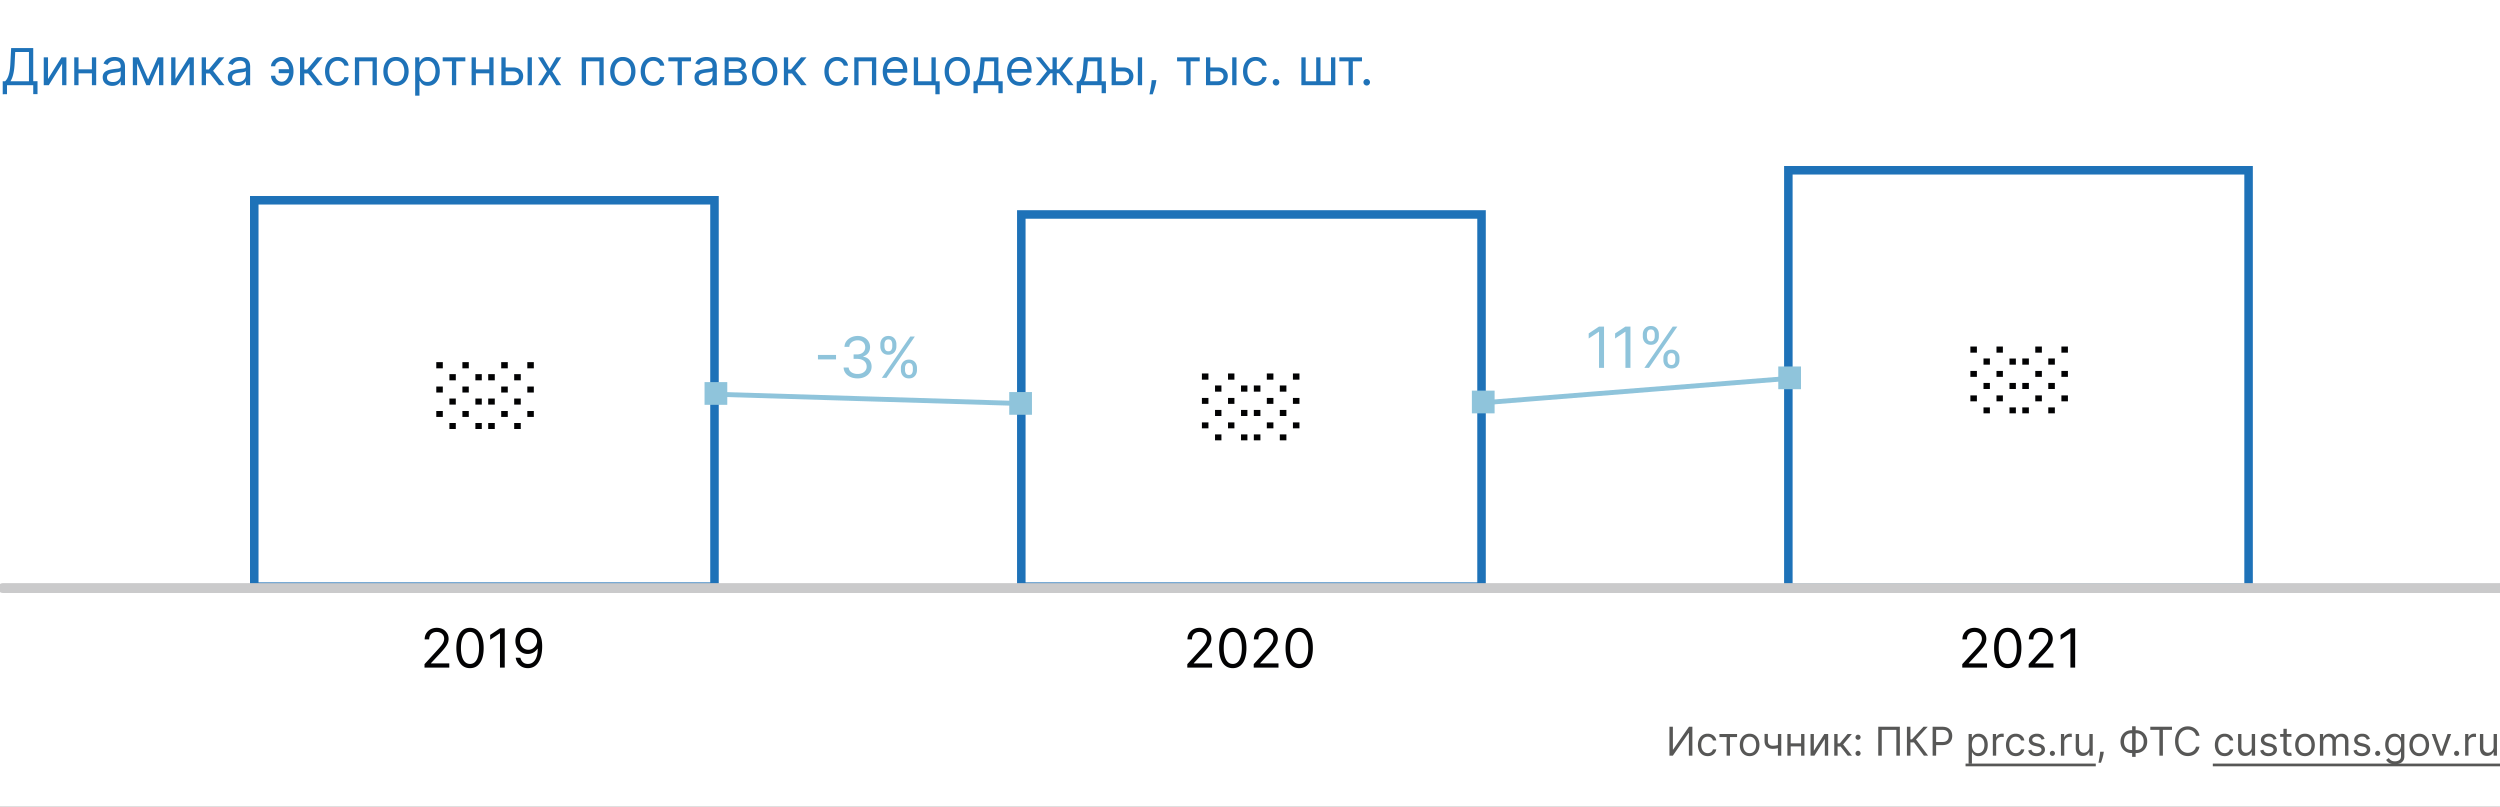 <svg xmlns="http://www.w3.org/2000/svg" fill="none" viewBox="0 0 880 284"><rect x="0" y="0" width="880" height="284" fill="#333333" stroke="none"/><g clip-path="url(#clip0_1381_10435)"><path fill="#fff" d="M0 0h880v284H0z"/><path fill="#1E72B8" d="M.958 33.17v-4.576h.844c.29-.265.563-.637.818-1.119.26-.486.48-1.133.659-1.943.183-.814.304-1.847.364-3.1l.281-5.523h7.773v11.685h1.508v4.55h-1.508V30h-9.23v3.17H.958zm2.736-4.576h6.494V18.315H5.356l-.205 4.117c-.05.954-.14 1.82-.268 2.595a13.328 13.328 0 0 1-.492 2.052 7.07 7.07 0 0 1-.697 1.515zM16.905 27.776l4.73-7.594h1.739V30h-1.509v-7.594L17.161 30h-1.765v-9.818h1.509v7.594zM32.708 24.4v1.407h-5.42V24.4h5.42zm-5.063-4.218V30h-1.508v-9.818h1.508zm6.213 0V30H32.35v-9.818h1.508zM39.502 30.23a3.99 3.99 0 0 1-1.694-.352A2.907 2.907 0 0 1 36.6 28.85c-.298-.451-.447-.997-.447-1.636 0-.563.11-1.018.332-1.368.222-.354.518-.63.889-.83.37-.201.78-.35 1.227-.448.452-.102.906-.183 1.361-.243.597-.077 1.08-.134 1.451-.173.376-.042.648-.113.819-.21.174-.099.262-.27.262-.512v-.051c0-.63-.173-1.12-.518-1.47-.34-.35-.859-.524-1.553-.524-.72 0-1.285.157-1.694.473-.41.315-.697.652-.863 1.01l-1.432-.512c.256-.596.597-1.061 1.023-1.393.43-.337.899-.571 1.406-.703a5.837 5.837 0 0 1 1.509-.205c.315 0 .677.038 1.086.115.414.072.812.224 1.196.454.387.23.71.577.965 1.042.255.464.383 1.086.383 1.866V30h-1.508v-1.33h-.077a2.657 2.657 0 0 1-.511.684c-.239.243-.556.45-.953.62-.396.17-.88.256-1.45.256zm.23-1.355c.597 0 1.1-.117 1.509-.352a2.393 2.393 0 0 0 1.253-2.077v-1.38c-.064.076-.205.146-.422.21-.213.06-.46.113-.742.16a33.352 33.352 0 0 1-1.444.192 5.757 5.757 0 0 0-1.1.25c-.336.11-.609.278-.818.504-.204.222-.307.524-.307.908 0 .524.194.92.582 1.189.392.264.889.396 1.49.396zM52.125 27.954l3.426-7.772h1.432L52.739 30H51.51l-4.167-9.818h1.406l3.375 7.773zm-3.86-7.772V30h-1.51v-9.818h1.51zM55.984 30v-9.818h1.51V30h-1.51zM61.764 27.776l4.73-7.594h1.739V30h-1.509v-7.594L62.02 30h-1.764v-9.818h1.508v7.594zM70.996 30v-9.818h1.508v4.27h.998l3.528-4.27h1.943l-3.963 4.73L79.024 30h-1.943l-3.222-4.142h-1.355V30h-1.508zM83.553 30.23a3.99 3.99 0 0 1-1.694-.352 2.907 2.907 0 0 1-1.208-1.029c-.298-.451-.447-.997-.447-1.636 0-.563.11-1.018.332-1.368.222-.354.518-.63.888-.83.371-.201.78-.35 1.228-.448.451-.102.905-.183 1.361-.243.597-.077 1.08-.134 1.451-.173.375-.042.648-.113.819-.21.174-.099.261-.27.261-.512v-.051c0-.63-.172-1.12-.517-1.47-.341-.35-.859-.524-1.553-.524-.72 0-1.285.157-1.694.473-.41.315-.697.652-.863 1.01l-1.432-.512c.256-.596.597-1.061 1.023-1.393.43-.337.899-.571 1.406-.703a5.837 5.837 0 0 1 1.508-.205c.316 0 .678.038 1.087.115.413.072.812.224 1.195.454.388.23.71.577.966 1.042.255.464.383 1.086.383 1.866V30h-1.508v-1.33h-.077a2.654 2.654 0 0 1-.511.684c-.24.243-.557.45-.953.62-.396.17-.88.256-1.45.256zm.23-1.355c.597 0 1.1-.117 1.509-.352a2.393 2.393 0 0 0 1.252-2.077v-1.38c-.063.076-.204.146-.421.21-.213.06-.46.113-.742.16a33.352 33.352 0 0 1-1.444.192 5.755 5.755 0 0 0-1.1.25c-.337.11-.61.278-.818.504-.205.222-.307.524-.307.908 0 .524.194.92.582 1.189.392.264.888.396 1.49.396zM99.116 21.46c-.34.005-.684.092-1.029.262-.34.17-.626.397-.857.678a1.43 1.43 0 0 0-.338.927h-1.483c0-.427.102-.836.306-1.228.205-.392.48-.741.825-1.048.35-.307.746-.55 1.189-.729.448-.179.91-.268 1.387-.268.895 0 1.654.226 2.276.678a4.264 4.264 0 0 1 1.425 1.79c.328.74.492 1.546.492 2.416v.357c0 .865-.164 1.67-.492 2.417a4.264 4.264 0 0 1-1.425 1.79c-.622.451-1.381.677-2.276.677-.716 0-1.353-.158-1.911-.473a3.577 3.577 0 0 1-1.317-1.279 3.388 3.388 0 0 1-.48-1.776h1.484c0 .37.104.718.313 1.041.213.32.488.58.824.78.341.196.704.296 1.087.3.571-.004 1.057-.182 1.457-.536.401-.354.706-.797.915-1.33.208-.532.313-1.07.313-1.61v-.358c0-.554-.105-1.096-.313-1.624a3.295 3.295 0 0 0-.908-1.323c-.396-.35-.884-.526-1.464-.53zm3.298 2.89v1.406h-4.295v-1.407h4.295zM105.607 30v-9.818h1.509v4.27h.997l3.528-4.27h1.943l-3.963 4.73L113.636 30h-1.944l-3.221-4.142h-1.355V30h-1.509zM118.86 30.204c-.921 0-1.714-.217-2.378-.652-.665-.434-1.176-1.033-1.534-1.796-.358-.762-.537-1.634-.537-2.614 0-.997.183-1.877.549-2.64.371-.767.887-1.366 1.547-1.796.665-.435 1.441-.652 2.327-.652.69 0 1.312.128 1.866.384a3.577 3.577 0 0 1 1.362 1.073c.354.46.573.998.658 1.611h-1.508c-.115-.447-.371-.844-.767-1.189-.392-.35-.921-.524-1.585-.524-.589 0-1.104.154-1.547.46-.439.303-.782.731-1.029 1.285-.243.55-.365 1.195-.365 1.937 0 .758.12 1.419.358 1.981.243.563.584 1 1.023 1.31.443.312.963.467 1.56.467.392 0 .747-.068 1.067-.204.32-.136.59-.332.812-.588.221-.256.379-.563.473-.92h1.508a3.498 3.498 0 0 1-.632 1.565c-.333.46-.774.827-1.324 1.1-.545.268-1.18.402-1.904.402zM124.926 30v-9.818h7.721V30h-1.508v-8.412h-4.705V30h-1.508zM139.391 30.204c-.887 0-1.664-.21-2.333-.632-.665-.422-1.185-1.012-1.56-1.77-.371-.76-.556-1.646-.556-2.66 0-1.023.185-1.915.556-2.678.375-.763.895-1.355 1.56-1.777.669-.422 1.446-.633 2.333-.633.886 0 1.662.21 2.326.633.67.422 1.189 1.014 1.56 1.777.375.763.563 1.655.563 2.678 0 1.014-.188 1.9-.563 2.66-.371.758-.89 1.348-1.56 1.77-.664.422-1.44.633-2.326.633zm0-1.355c.673 0 1.227-.172 1.662-.517.434-.346.756-.8.965-1.362a5.208 5.208 0 0 0 .313-1.828c0-.656-.104-1.268-.313-1.834a3.098 3.098 0 0 0-.965-1.375c-.435-.35-.989-.524-1.662-.524-.674 0-1.227.175-1.662.524-.435.35-.757.808-.965 1.375a5.262 5.262 0 0 0-.314 1.834c0 .656.105 1.266.314 1.828.208.563.53 1.017.965 1.362.435.345.988.517 1.662.517zM146.142 33.682v-13.5h1.458v1.56h.179c.111-.171.264-.388.46-.652.2-.269.486-.508.857-.716.375-.213.882-.32 1.521-.32.827 0 1.555.207 2.186.62.631.413 1.123 1 1.476 1.758.354.758.531 1.653.531 2.684 0 1.04-.177 1.942-.531 2.704-.353.759-.843 1.347-1.47 1.764-.626.414-1.348.62-2.167.62-.63 0-1.135-.104-1.515-.313-.379-.213-.671-.453-.875-.722a9.577 9.577 0 0 1-.473-.678h-.128v5.19h-1.509zm1.483-8.591c0 .741.109 1.395.326 1.962.218.563.535 1.004.953 1.323.417.316.929.473 1.534.473.631 0 1.157-.166 1.579-.498.426-.337.745-.788.958-1.355.218-.571.326-1.206.326-1.905 0-.69-.106-1.313-.319-1.867-.209-.558-.526-.999-.953-1.323-.421-.328-.952-.492-1.591-.492-.614 0-1.129.156-1.547.467-.418.306-.733.737-.946 1.29-.213.55-.32 1.192-.32 1.925zM155.828 21.588v-1.406h7.977v1.406h-3.221V30h-1.509v-8.412h-3.247zM172.577 24.4v1.407h-5.421V24.4h5.421zm-5.063-4.218V30h-1.508v-9.818h1.508zm6.213 0V30h-1.508v-9.818h1.508zM177.786 23.736h2.813c1.15 0 2.03.292 2.64.875.609.584.914 1.324.914 2.218 0 .589-.137 1.123-.409 1.605-.273.477-.674.859-1.202 1.144-.529.281-1.176.422-1.943.422h-4.117v-9.818h1.509v8.412h2.608c.596 0 1.086-.158 1.47-.473.383-.316.575-.72.575-1.215 0-.52-.192-.944-.575-1.272-.384-.328-.874-.492-1.47-.492h-2.813v-1.406zM185.712 30v-9.818h1.509V30h-1.509zM191.107 20.182l2.353 4.014 2.352-4.014h1.738l-3.17 4.909L197.55 30h-1.738l-2.352-3.81-2.353 3.81h-1.738l3.119-4.91-3.119-4.908h1.738zM204.765 30v-9.818h7.722V30h-1.508v-8.412h-4.705V30h-1.509zM219.231 30.204c-.887 0-1.664-.21-2.333-.632-.665-.422-1.185-1.012-1.56-1.77-.371-.76-.556-1.646-.556-2.66 0-1.023.185-1.915.556-2.678.375-.763.895-1.355 1.56-1.777.669-.422 1.446-.633 2.333-.633.886 0 1.662.21 2.326.633.669.422 1.189 1.014 1.56 1.777.375.763.562 1.655.562 2.678 0 1.014-.187 1.9-.562 2.66-.371.758-.891 1.348-1.56 1.77-.664.422-1.44.633-2.326.633zm0-1.355c.673 0 1.227-.172 1.662-.517.434-.346.756-.8.965-1.362a5.208 5.208 0 0 0 .313-1.828c0-.656-.104-1.268-.313-1.834a3.098 3.098 0 0 0-.965-1.375c-.435-.35-.989-.524-1.662-.524-.674 0-1.228.175-1.662.524-.435.35-.757.808-.965 1.375a5.262 5.262 0 0 0-.314 1.834c0 .656.105 1.266.314 1.828.208.563.53 1.017.965 1.362.434.345.988.517 1.662.517zM229.971 30.204c-.921 0-1.713-.217-2.378-.652-.665-.434-1.176-1.033-1.534-1.796-.358-.762-.537-1.634-.537-2.614 0-.997.183-1.877.55-2.64.37-.767.886-1.366 1.547-1.796.664-.435 1.44-.652 2.326-.652.691 0 1.313.128 1.867.384a3.566 3.566 0 0 1 1.361 1.073c.354.46.573.998.659 1.611h-1.509c-.115-.447-.371-.844-.767-1.189-.392-.35-.92-.524-1.585-.524-.588 0-1.104.154-1.547.46-.439.303-.782.731-1.029 1.285-.243.55-.364 1.195-.364 1.937 0 .758.119 1.419.357 1.981.243.563.584 1 1.023 1.31.443.312.963.467 1.56.467a2.69 2.69 0 0 0 1.067-.204c.32-.136.591-.332.812-.588.222-.256.379-.563.473-.92h1.509a3.5 3.5 0 0 1-.633 1.565c-.333.46-.774.827-1.323 1.1-.546.268-1.181.402-1.905.402zM235.263 21.588v-1.406h7.978v1.406h-3.222V30h-1.508v-8.412h-3.248zM247.821 30.23a3.987 3.987 0 0 1-1.694-.352 2.905 2.905 0 0 1-1.208-1.029c-.299-.451-.448-.997-.448-1.636 0-.563.111-1.018.333-1.368.221-.354.517-.63.888-.83.371-.201.78-.35 1.227-.448.452-.102.906-.183 1.362-.243.596-.077 1.08-.134 1.451-.173.375-.042.648-.113.818-.21.175-.099.262-.27.262-.512v-.051c0-.63-.172-1.12-.518-1.47-.341-.35-.858-.524-1.553-.524-.72 0-1.285.157-1.694.473-.409.315-.697.652-.863 1.01l-1.432-.512c.256-.596.597-1.061 1.023-1.393a3.838 3.838 0 0 1 1.406-.703 5.846 5.846 0 0 1 1.509-.205c.315 0 .678.038 1.087.115.413.072.811.224 1.195.454.388.23.709.577.965 1.042.256.464.384 1.086.384 1.866V30h-1.509v-1.33h-.077a2.638 2.638 0 0 1-.511.684c-.239.243-.556.45-.952.62-.397.17-.88.256-1.451.256zm.23-1.355c.596 0 1.099-.117 1.508-.352a2.392 2.392 0 0 0 1.253-2.077v-1.38c-.064.076-.204.146-.422.21-.213.06-.46.113-.741.16a33.506 33.506 0 0 1-1.445.192 5.755 5.755 0 0 0-1.099.25c-.337.11-.61.278-.818.504-.205.222-.307.524-.307.908 0 .524.194.92.581 1.189.392.264.889.396 1.49.396zM255.074 30v-9.818h4.014c1.057 0 1.897.238 2.519.716.622.477.933 1.108.933 1.892 0 .596-.177 1.059-.531 1.387-.353.324-.807.543-1.361.658.362.051.714.18 1.055.384.345.204.63.485.856.843.226.354.339.789.339 1.304 0 .503-.128.953-.384 1.35-.255.395-.622.709-1.099.939-.477.23-1.048.345-1.713.345h-4.628zm1.432-1.38h3.196c.52 0 .927-.124 1.221-.372.294-.247.441-.583.441-1.01 0-.506-.147-.905-.441-1.195-.294-.294-.701-.44-1.221-.44h-3.196v3.016zm0-4.322h2.582c.405 0 .752-.055 1.042-.166.29-.115.511-.277.665-.486a1.23 1.23 0 0 0 .236-.754c0-.413-.172-.737-.517-.972-.346-.238-.821-.358-1.426-.358h-2.582v2.736zM269.17 30.204c-.886 0-1.664-.21-2.333-.632-.665-.422-1.185-1.012-1.56-1.77-.37-.76-.556-1.646-.556-2.66 0-1.023.186-1.915.556-2.678.375-.763.895-1.355 1.56-1.777.669-.422 1.447-.633 2.333-.633.886 0 1.662.21 2.327.633.669.422 1.189 1.014 1.559 1.777.375.763.563 1.655.563 2.678 0 1.014-.188 1.9-.563 2.66-.37.758-.89 1.348-1.559 1.77-.665.422-1.441.633-2.327.633zm0-1.355c.673 0 1.227-.172 1.662-.517a3.05 3.05 0 0 0 .965-1.362 5.208 5.208 0 0 0 .313-1.828c0-.656-.104-1.268-.313-1.834a3.09 3.09 0 0 0-.965-1.375c-.435-.35-.989-.524-1.662-.524-.673 0-1.227.175-1.662.524a3.09 3.09 0 0 0-.965 1.375 5.261 5.261 0 0 0-.313 1.834c0 .656.104 1.266.313 1.828a3.05 3.05 0 0 0 .965 1.362c.435.345.989.517 1.662.517zM275.922 30v-9.818h1.508v4.27h.997l3.529-4.27h1.943l-3.963 4.73L283.95 30h-1.943l-3.222-4.142h-1.355V30h-1.508zM294.641 30.204c-.921 0-1.713-.217-2.378-.652-.665-.434-1.176-1.033-1.534-1.796-.358-.762-.537-1.634-.537-2.614 0-.997.183-1.877.55-2.64.37-.767.886-1.366 1.547-1.796.664-.435 1.44-.652 2.326-.652.691 0 1.313.128 1.867.384a3.566 3.566 0 0 1 1.361 1.073c.354.46.573.998.659 1.611h-1.509c-.115-.447-.371-.844-.767-1.189-.392-.35-.92-.524-1.585-.524-.588 0-1.104.154-1.547.46-.439.303-.782.731-1.029 1.285-.243.55-.365 1.195-.365 1.937 0 .758.12 1.419.358 1.981.243.563.584 1 1.023 1.31.443.312.963.467 1.56.467a2.69 2.69 0 0 0 1.067-.204c.32-.136.59-.332.812-.588.222-.256.379-.563.473-.92h1.509a3.511 3.511 0 0 1-.633 1.565c-.333.46-.774.827-1.323 1.1-.546.268-1.181.402-1.905.402zM300.707 30v-9.818h7.721V30h-1.508v-8.412h-4.705V30h-1.508zM315.3 30.204c-.946 0-1.762-.208-2.448-.626a4.206 4.206 0 0 1-1.579-1.764c-.367-.759-.55-1.64-.55-2.646s.183-1.892.55-2.66c.371-.77.886-1.372 1.547-1.802.665-.435 1.44-.652 2.326-.652a4.65 4.65 0 0 1 1.515.256c.499.17.953.447 1.362.83.409.38.735.883.978 1.51.243.626.364 1.397.364 2.313v.64h-7.568v-1.305h6.034c0-.554-.111-1.048-.332-1.483a2.51 2.51 0 0 0-.934-1.029c-.4-.251-.873-.377-1.419-.377-.6 0-1.12.15-1.559.448a2.947 2.947 0 0 0-1.004 1.15c-.234.473-.351.98-.351 1.521v.87c0 .741.128 1.37.383 1.885.26.512.62.902 1.08 1.17.461.264.995.396 1.605.396.396 0 .754-.055 1.074-.166.324-.115.603-.285.837-.511.234-.23.416-.516.543-.857l1.458.41a3.23 3.23 0 0 1-.774 1.303c-.362.371-.809.66-1.342.87-.533.204-1.131.306-1.796.306zM329.382 20.182v8.412h1.38v4.576h-1.508V30h-7.594v-9.818h1.508v8.412h4.705v-8.412h1.509zM336.969 30.204c-.886 0-1.664-.21-2.333-.632-.665-.422-1.185-1.012-1.56-1.77-.371-.76-.556-1.646-.556-2.66 0-1.023.185-1.915.556-2.678.375-.763.895-1.355 1.56-1.777.669-.422 1.447-.633 2.333-.633.886 0 1.662.21 2.327.633.669.422 1.189 1.014 1.559 1.777.375.763.563 1.655.563 2.678 0 1.014-.188 1.9-.563 2.66-.37.758-.89 1.348-1.559 1.77-.665.422-1.441.633-2.327.633zm0-1.355c.673 0 1.227-.172 1.662-.517.434-.346.756-.8.965-1.362a5.208 5.208 0 0 0 .313-1.828c0-.656-.104-1.268-.313-1.834a3.098 3.098 0 0 0-.965-1.375c-.435-.35-.989-.524-1.662-.524-.673 0-1.227.175-1.662.524a3.09 3.09 0 0 0-.965 1.375 5.261 5.261 0 0 0-.313 1.834c0 .656.104 1.266.313 1.828a3.05 3.05 0 0 0 .965 1.362c.435.345.989.517 1.662.517zM342.672 32.813v-4.22h.818a3.73 3.73 0 0 0 .518-.677c.145-.243.271-.53.377-.863a8.02 8.02 0 0 0 .282-1.227 26.6 26.6 0 0 0 .204-1.758l.332-3.886h6.239v8.412h1.509v4.218h-1.509V30h-7.261v2.813h-1.509zm2.531-4.22h4.731v-7.005h-3.324l-.256 2.48a28.127 28.127 0 0 1-.396 2.691c-.158.767-.409 1.379-.755 1.835zM359.069 30.204c-.946 0-1.762-.208-2.448-.626a4.206 4.206 0 0 1-1.579-1.764c-.366-.759-.549-1.64-.549-2.646s.183-1.892.549-2.66c.371-.77.887-1.372 1.547-1.802.665-.435 1.441-.652 2.327-.652a4.66 4.66 0 0 1 1.515.256c.498.17.952.447 1.361.83.41.38.735.883.978 1.51.243.626.365 1.397.365 2.313v.64h-7.568v-1.305h6.034c0-.554-.111-1.048-.333-1.483a2.5 2.5 0 0 0-.933-1.029c-.401-.251-.874-.377-1.419-.377-.601 0-1.121.15-1.56.448a2.944 2.944 0 0 0-1.003 1.15c-.235.473-.352.98-.352 1.521v.87c0 .741.128 1.37.384 1.885.26.512.62.902 1.08 1.17.46.264.995.396 1.604.396a3.26 3.26 0 0 0 1.074-.166c.324-.115.603-.285.838-.511a2.33 2.33 0 0 0 .543-.857l1.457.41a3.228 3.228 0 0 1-.773 1.303c-.362.371-.81.66-1.342.87-.533.204-1.132.306-1.797.306zM364.552 30l3.989-4.986-3.938-4.832h1.79l3.273 4.193h.818v-4.193h1.509v4.193h.792l3.273-4.193h1.79l-3.912 4.832L377.899 30h-1.816l-3.323-4.219h-.767V30h-1.509v-4.219h-.767L366.368 30h-1.816zM379.006 32.813v-4.22h.818a3.73 3.73 0 0 0 .518-.677c.145-.243.271-.53.377-.863.111-.336.205-.745.281-1.227.077-.486.145-1.072.205-1.758l.332-3.886h6.239v8.412h1.509v4.218h-1.509V30h-7.261v2.813h-1.509zm2.531-4.22h4.731v-7.005h-3.324l-.256 2.48a28.127 28.127 0 0 1-.396 2.691c-.158.767-.409 1.379-.755 1.835zM392.591 23.736h2.812c1.151 0 2.031.292 2.64.875.61.584.914 1.324.914 2.218 0 .589-.136 1.123-.409 1.605-.272.477-.673.859-1.201 1.144-.529.281-1.177.422-1.944.422h-4.116v-9.818h1.508v8.412h2.608c.597 0 1.087-.158 1.471-.473.383-.316.575-.72.575-1.215 0-.52-.192-.944-.575-1.272-.384-.328-.874-.492-1.471-.492h-2.812v-1.406zM400.517 30v-9.818h1.509V30h-1.509zM407.037 28.21l-.102.69a14.1 14.1 0 0 1-.333 1.56 29.225 29.225 0 0 1-.454 1.566c-.157.49-.287.88-.39 1.17h-1.15l.217-1.08c.09-.448.179-.948.269-1.502.093-.55.17-1.113.23-1.688l.077-.716h1.636zM414.332 21.588v-1.406h7.977v1.406h-3.222V30h-1.508v-8.412h-3.247zM425.814 23.736h2.812c1.151 0 2.031.292 2.64.875.609.584.914 1.324.914 2.218 0 .589-.136 1.123-.409 1.605a2.968 2.968 0 0 1-1.202 1.144c-.528.281-1.176.422-1.943.422h-4.116v-9.818h1.508v8.412h2.608c.597 0 1.087-.158 1.47-.473a1.5 1.5 0 0 0 .575-1.215c0-.52-.191-.944-.575-1.272-.383-.328-.873-.492-1.47-.492h-2.812v-1.406zM433.74 30v-9.818h1.508V30h-1.508zM441.998 30.204c-.92 0-1.713-.217-2.378-.652-.664-.434-1.176-1.033-1.534-1.796-.358-.762-.537-1.634-.537-2.614 0-.997.184-1.877.55-2.64.371-.767.886-1.366 1.547-1.796.665-.435 1.44-.652 2.327-.652.69 0 1.312.128 1.866.384a3.577 3.577 0 0 1 1.362 1.073c.353.46.573.998.658 1.611h-1.509c-.115-.447-.37-.844-.767-1.189-.392-.35-.92-.524-1.585-.524-.588 0-1.103.154-1.547.46-.439.303-.782.731-1.029 1.285-.243.55-.364 1.195-.364 1.937 0 .758.119 1.419.358 1.981.243.563.584 1 1.023 1.31.443.312.963.467 1.559.467.392 0 .748-.068 1.068-.204a2.2 2.2 0 0 0 .811-.588 2.24 2.24 0 0 0 .473-.92h1.509a3.488 3.488 0 0 1-.633 1.565 3.53 3.53 0 0 1-1.323 1.1c-.545.268-1.18.402-1.905.402zM449.164 30.102c-.316 0-.586-.113-.812-.338a1.107 1.107 0 0 1-.339-.812c0-.316.113-.586.339-.812.226-.226.496-.339.812-.339.315 0 .586.113.811.339.226.226.339.496.339.812 0 .208-.053.4-.16.575-.102.175-.24.315-.415.422a1.097 1.097 0 0 1-.575.153zM458.084 20.182h1.508v8.412h3.708v-8.412h1.508v8.412h3.708v-8.412h1.508V30h-11.94v-9.818zM471.443 21.588v-1.406h7.977v1.406h-3.221V30h-1.509v-8.412h-3.247zM481.086 30.102c-.316 0-.586-.113-.812-.338a1.107 1.107 0 0 1-.339-.812c0-.316.113-.586.339-.812.226-.226.496-.339.812-.339.315 0 .585.113.811.339.226.226.339.496.339.812 0 .208-.053.4-.16.575-.102.175-.24.315-.415.422a1.097 1.097 0 0 1-.575.153z"/><path fill="#575756" d="M587.643 255.818h1.213v8.014h.1l5.568-8.014h1.193V266h-1.233v-7.994h-.099L588.836 266h-1.193v-10.182zM601.127 266.159c-.716 0-1.332-.169-1.849-.507a3.303 3.303 0 0 1-1.193-1.397c-.279-.593-.418-1.271-.418-2.033 0-.776.143-1.46.428-2.054a3.38 3.38 0 0 1 1.203-1.397c.517-.338 1.12-.507 1.809-.507.537 0 1.021.1 1.452.298.431.199.784.478 1.059.836a2.6 2.6 0 0 1 .512 1.253h-1.173a1.824 1.824 0 0 0-.597-.925c-.305-.272-.716-.408-1.233-.408a2.06 2.06 0 0 0-1.203.358c-.341.235-.608.569-.8.999-.189.428-.284.93-.284 1.507 0 .59.093 1.103.279 1.541.189.437.454.777.795 1.019.345.242.749.363 1.213.363.305 0 .582-.053.831-.159.248-.106.459-.259.631-.457.172-.199.295-.438.368-.716h1.173a2.72 2.72 0 0 1-.492 1.218 2.756 2.756 0 0 1-1.029.855c-.424.209-.918.313-1.482.313zM605.244 259.457v-1.093h6.204v1.093h-2.505V266h-1.174v-6.543h-2.525zM615.866 266.159c-.69 0-1.295-.164-1.815-.492a3.345 3.345 0 0 1-1.213-1.377c-.289-.59-.433-1.28-.433-2.068 0-.796.144-1.49.433-2.084.292-.593.696-1.054 1.213-1.382.52-.328 1.125-.492 1.815-.492.689 0 1.292.164 1.809.492.521.328.925.789 1.213 1.382.292.594.438 1.288.438 2.084 0 .788-.146 1.478-.438 2.068a3.29 3.29 0 0 1-1.213 1.377c-.517.328-1.12.492-1.809.492zm0-1.054c.523 0 .954-.134 1.292-.403.338-.268.588-.621.751-1.059.162-.437.243-.911.243-1.421 0-.511-.081-.986-.243-1.427a2.411 2.411 0 0 0-.751-1.069c-.338-.272-.769-.408-1.292-.408-.524 0-.955.136-1.293.408a2.411 2.411 0 0 0-.751 1.069 4.104 4.104 0 0 0-.243 1.427c0 .51.081.984.243 1.421.163.438.413.791.751 1.059.338.269.769.403 1.293.403zM627.003 258.364V266h-1.173v-7.636h1.173zm-.457 3.639v1.094c-.265.099-.529.187-.791.263a6.83 6.83 0 0 1-.825.174c-.288.04-.605.06-.95.06-.865 0-1.559-.234-2.083-.701-.52-.468-.78-1.169-.78-2.103v-2.446h1.173v2.446c0 .391.075.712.224.964.149.252.351.439.606.562.256.123.542.184.86.184.498 0 .947-.045 1.348-.134.404-.093.81-.214 1.218-.363zM634.267 261.645v1.094h-4.216v-1.094h4.216zm-3.938-3.281V266h-1.173v-7.636h1.173zm4.833 0V266h-1.174v-7.636h1.174zM638.478 264.27l3.679-5.906h1.352V266h-1.173v-5.906l-3.66 5.906h-1.372v-7.636h1.174v5.906zM645.658 266v-7.636h1.173v3.321h.776l2.744-3.321h1.511l-3.082 3.679 3.122 3.957h-1.511l-2.506-3.222h-1.054V266h-1.173zM654.032 266.08a.86.86 0 0 1-.631-.264.86.86 0 0 1-.263-.631.86.86 0 0 1 .263-.632.864.864 0 0 1 .631-.263c.246 0 .456.088.632.263a.86.86 0 0 1 .263.632.841.841 0 0 1-.124.447.923.923 0 0 1-.323.328.851.851 0 0 1-.448.12zm0-5.668a.86.86 0 0 1-.631-.264.858.858 0 0 1-.263-.631c0-.245.087-.456.263-.631a.86.86 0 0 1 .631-.264c.246 0 .456.088.632.264a.858.858 0 0 1 .263.631.839.839 0 0 1-.124.447.925.925 0 0 1-.323.329.86.86 0 0 1-.448.119zM668.746 255.818V266h-1.233v-9.088h-5.131V266h-1.233v-10.182h7.597zM677.219 266l-3.5-4.673h-1.253V266h-1.233v-10.182h1.233v4.415h.537l4.076-4.415h1.472l-4.116 4.475L678.69 266h-1.471zM680.284 266v-10.182h3.44c.799 0 1.452.144 1.959.433.51.285.888.671 1.133 1.158.246.487.368 1.031.368 1.631 0 .6-.122 1.145-.368 1.635a2.735 2.735 0 0 1-1.123 1.174c-.507.288-1.157.432-1.949.432h-2.466v-1.094h2.426c.547 0 .986-.094 1.318-.283.331-.189.571-.444.721-.766.152-.324.228-.691.228-1.098 0-.408-.076-.773-.228-1.094a1.642 1.642 0 0 0-.726-.756c-.335-.185-.779-.278-1.333-.278h-2.167V266h-1.233zM692.949 268.864v-10.5h1.133v1.213h.14c.086-.133.205-.302.357-.507a2.09 2.09 0 0 1 .667-.557c.291-.166.686-.249 1.183-.249.643 0 1.21.161 1.7.482.491.322.874.778 1.149 1.368.275.59.412 1.286.412 2.088 0 .808-.137 1.509-.412 2.103-.275.59-.657 1.047-1.144 1.372-.487.321-1.049.482-1.685.482-.491 0-.883-.081-1.178-.244a2.198 2.198 0 0 1-.682-.561 7.456 7.456 0 0 1-.367-.527h-.1v4.037h-1.173zm1.153-6.682c0 .576.085 1.085.254 1.526.169.438.416.781.741 1.029.324.245.722.368 1.193.368.49 0 .9-.129 1.228-.388.331-.262.58-.613.745-1.054.169-.444.254-.938.254-1.481 0-.537-.083-1.021-.249-1.452a2.243 2.243 0 0 0-.74-1.029c-.328-.255-.741-.383-1.238-.383-.478 0-.879.121-1.203.363-.325.239-.57.573-.736 1.004-.166.428-.249.927-.249 1.497zM701.48 266v-7.636h1.134v1.153h.079c.139-.378.391-.684.756-.92a2.224 2.224 0 0 1 1.233-.353c.086 0 .194.002.323.005.129.004.227.009.293.015v1.193a3.206 3.206 0 0 0-.273-.044 2.608 2.608 0 0 0-.443-.035c-.371 0-.702.078-.994.233a1.712 1.712 0 0 0-.935 1.557V266h-1.173zM709.559 266.159c-.716 0-1.332-.169-1.85-.507a3.31 3.31 0 0 1-1.193-1.397c-.278-.593-.417-1.271-.417-2.033 0-.776.142-1.46.427-2.054a3.394 3.394 0 0 1 1.203-1.397c.517-.338 1.121-.507 1.81-.507.537 0 1.021.1 1.452.298.431.199.784.478 1.059.836.275.358.445.775.512 1.253h-1.174c-.089-.348-.288-.657-.596-.925-.305-.272-.716-.408-1.233-.408-.457 0-.859.119-1.203.358-.342.235-.608.569-.801.999-.189.428-.283.93-.283 1.507 0 .59.093 1.103.278 1.541.189.437.454.777.796 1.019.345.242.749.363 1.213.363.305 0 .582-.053.83-.159.249-.106.459-.259.632-.457.172-.199.295-.438.367-.716h1.174c-.067.45-.231.856-.492 1.218a2.752 2.752 0 0 1-1.03.855c-.424.209-.918.313-1.481.313zM719.686 260.074l-1.054.298a1.954 1.954 0 0 0-.293-.512 1.438 1.438 0 0 0-.517-.418c-.219-.109-.499-.164-.841-.164-.467 0-.856.108-1.168.324-.308.212-.462.482-.462.81 0 .292.106.522.318.691.212.169.544.31.994.423l1.134.278c.683.166 1.191.419 1.526.761.335.338.502.773.502 1.307 0 .438-.126.829-.378 1.173-.248.345-.596.617-1.044.816-.447.199-.967.298-1.561.298-.779 0-1.423-.169-1.934-.507-.51-.338-.833-.832-.969-1.482l1.114-.278c.106.411.306.719.601.925.298.205.688.308 1.168.308.547 0 .981-.116 1.303-.348.325-.235.487-.517.487-.845a.89.89 0 0 0-.278-.666c-.186-.183-.471-.319-.855-.408l-1.273-.298c-.699-.166-1.213-.423-1.541-.771-.325-.351-.487-.79-.487-1.317 0-.431.12-.812.362-1.144a2.472 2.472 0 0 1 1-.78 3.506 3.506 0 0 1 1.441-.284c.756 0 1.349.166 1.78.497.435.332.743.769.925 1.313zM722.447 266.08a.861.861 0 0 1-.632-.264.86.86 0 0 1-.263-.631.86.86 0 0 1 .263-.632.864.864 0 0 1 .632-.263c.245 0 .455.088.631.263a.86.86 0 0 1 .263.632.841.841 0 0 1-.124.447.923.923 0 0 1-.323.328.85.85 0 0 1-.447.12zM725.447 266v-7.636h1.133v1.153h.08c.139-.378.391-.684.756-.92a2.224 2.224 0 0 1 1.233-.353c.086 0 .193.002.323.005.129.004.227.009.293.015v1.193a3.206 3.206 0 0 0-.273-.044 2.617 2.617 0 0 0-.443-.035c-.371 0-.703.078-.994.233a1.712 1.712 0 0 0-.935 1.557V266h-1.173zM735.468 262.878v-4.514h1.174V266h-1.174v-1.293h-.079a2.514 2.514 0 0 1-.835.99c-.378.268-.856.402-1.432.402-.478 0-.902-.104-1.273-.313a2.192 2.192 0 0 1-.875-.954c-.212-.428-.318-.967-.318-1.616v-4.852h1.173v4.772c0 .557.156 1.001.467 1.333.315.331.716.497 1.204.497.291 0 .588-.075.89-.224.304-.149.56-.378.765-.686.209-.308.313-.701.313-1.178zM740.541 264.608l-.08.537c-.056.378-.142.782-.258 1.213-.113.431-.231.837-.353 1.218-.123.381-.224.684-.304.91h-.895c.044-.212.1-.492.169-.84.07-.348.14-.738.209-1.169.073-.427.133-.865.179-1.312l.06-.557h1.273zM750.311 257.031h1.611c.756 0 1.427.169 2.013.507a3.622 3.622 0 0 1 1.382 1.412c.335.603.503 1.303.503 2.098 0 .796-.168 1.497-.503 2.103a3.642 3.642 0 0 1-1.382 1.422c-.586.341-1.257.512-2.013.512h-1.611c-.756 0-1.427-.169-2.013-.507a3.631 3.631 0 0 1-1.383-1.412c-.334-.603-.502-1.302-.502-2.098 0-.795.168-1.496.502-2.103a3.665 3.665 0 0 1 1.383-1.422c.586-.341 1.257-.512 2.013-.512zm0 1.094c-.577 0-1.064.121-1.462.363a2.315 2.315 0 0 0-.899 1.024c-.203.441-.304.96-.304 1.556 0 .59.101 1.104.304 1.541.205.438.505.778.899 1.02.398.241.885.362 1.462.362h1.611c.577 0 1.062-.121 1.457-.362.397-.242.697-.584.899-1.025.206-.44.309-.959.309-1.556 0-.59-.103-1.103-.309-1.541a2.288 2.288 0 0 0-.899-1.019c-.395-.242-.88-.363-1.457-.363h-1.611zm1.432-2.486v10.779h-1.233v-10.779h1.233zM756.905 256.912v-1.094h7.636v1.094h-3.202V266h-1.233v-9.088h-3.201zM774.213 259h-1.233a2.555 2.555 0 0 0-.383-.935 2.543 2.543 0 0 0-.656-.676 2.772 2.772 0 0 0-.85-.417 3.388 3.388 0 0 0-.974-.14c-.617 0-1.175.156-1.676.468-.497.311-.893.77-1.188 1.377-.292.606-.438 1.35-.438 2.232 0 .882.146 1.626.438 2.232.295.607.691 1.066 1.188 1.377a3.105 3.105 0 0 0 1.676.468c.338 0 .662-.047.974-.139.312-.093.595-.231.85-.413a2.607 2.607 0 0 0 1.039-1.616h1.233a4.12 4.12 0 0 1-.507 1.397 3.803 3.803 0 0 1-2.143 1.7c-.45.15-.933.224-1.446.224-.869 0-1.641-.212-2.317-.636-.676-.424-1.208-1.028-1.596-1.81-.388-.782-.582-1.71-.582-2.784 0-1.074.194-2.002.582-2.784.388-.782.92-1.385 1.596-1.81.676-.424 1.448-.636 2.317-.636.513 0 .996.075 1.446.224.454.149.864.368 1.228.656.365.285.67.633.915 1.044.245.408.414.873.507 1.397zM783.086 266.159c-.716 0-1.332-.169-1.849-.507a3.303 3.303 0 0 1-1.193-1.397c-.279-.593-.418-1.271-.418-2.033 0-.776.143-1.46.428-2.054a3.38 3.38 0 0 1 1.203-1.397c.517-.338 1.12-.507 1.809-.507.537 0 1.021.1 1.452.298.431.199.784.478 1.059.836a2.6 2.6 0 0 1 .512 1.253h-1.173a1.824 1.824 0 0 0-.597-.925c-.305-.272-.716-.408-1.233-.408a2.06 2.06 0 0 0-1.203.358c-.341.235-.608.569-.8.999-.189.428-.284.93-.284 1.507 0 .59.093 1.103.279 1.541.189.437.454.777.795 1.019.345.242.749.363 1.213.363.305 0 .582-.053.831-.159.248-.106.459-.259.631-.457.172-.199.295-.438.368-.716h1.173a2.72 2.72 0 0 1-.492 1.218 2.756 2.756 0 0 1-1.029.855c-.424.209-.918.313-1.482.313zM792.617 262.878v-4.514h1.173V266h-1.173v-1.293h-.08a2.505 2.505 0 0 1-.835.99c-.378.268-.855.402-1.432.402-.477 0-.901-.104-1.273-.313-.371-.212-.662-.53-.875-.954-.212-.428-.318-.967-.318-1.616v-4.852h1.174v4.772c0 .557.155 1.001.467 1.333.315.331.716.497 1.203.497a2 2 0 0 0 .89-.224c.305-.149.56-.378.766-.686.208-.308.313-.701.313-1.178zM801.348 260.074l-1.054.298a1.954 1.954 0 0 0-.293-.512 1.43 1.43 0 0 0-.517-.418c-.219-.109-.499-.164-.84-.164-.468 0-.857.108-1.169.324-.308.212-.462.482-.462.81 0 .292.106.522.318.691.212.169.544.31.994.423l1.134.278c.683.166 1.191.419 1.526.761.335.338.502.773.502 1.307 0 .438-.126.829-.377 1.173-.249.345-.597.617-1.045.816-.447.199-.967.298-1.561.298-.778 0-1.423-.169-1.934-.507-.51-.338-.833-.832-.969-1.482l1.114-.278c.106.411.306.719.601.925.298.205.688.308 1.169.308.546 0 .981-.116 1.302-.348.325-.235.487-.517.487-.845a.89.89 0 0 0-.278-.666c-.186-.183-.471-.319-.855-.408l-1.273-.298c-.699-.166-1.213-.423-1.541-.771-.325-.351-.487-.79-.487-1.317 0-.431.121-.812.363-1.144.245-.331.578-.592.999-.78a3.508 3.508 0 0 1 1.442-.284c.755 0 1.349.166 1.779.497.435.332.743.769.925 1.313zM806.575 258.364v.994h-3.958v-.994h3.958zm-2.804-1.83h1.173v7.278c0 .332.048.58.144.746a.739.739 0 0 0 .378.328c.156.053.32.08.492.08.129 0 .235-.007.318-.02l.199-.04.239 1.054a2.475 2.475 0 0 1-.875.139c-.332 0-.657-.071-.975-.213a1.938 1.938 0 0 1-.785-.652c-.206-.291-.308-.659-.308-1.103v-7.597zM811.36 266.159c-.69 0-1.295-.164-1.815-.492a3.345 3.345 0 0 1-1.213-1.377c-.288-.59-.433-1.28-.433-2.068 0-.796.145-1.49.433-2.084.292-.593.696-1.054 1.213-1.382.52-.328 1.125-.492 1.815-.492.689 0 1.292.164 1.809.492.521.328.925.789 1.213 1.382.292.594.438 1.288.438 2.084 0 .788-.146 1.478-.438 2.068a3.29 3.29 0 0 1-1.213 1.377c-.517.328-1.12.492-1.809.492zm0-1.054c.523 0 .954-.134 1.292-.403.338-.268.589-.621.751-1.059.162-.437.244-.911.244-1.421 0-.511-.082-.986-.244-1.427a2.403 2.403 0 0 0-.751-1.069c-.338-.272-.769-.408-1.292-.408-.524 0-.955.136-1.293.408a2.411 2.411 0 0 0-.751 1.069 4.104 4.104 0 0 0-.243 1.427c0 .51.081.984.243 1.421.163.438.413.791.751 1.059.338.269.769.403 1.293.403zM816.611 266v-7.636h1.133v1.193h.1c.159-.408.416-.724.77-.95.355-.228.781-.343 1.278-.343.504 0 .923.115 1.258.343.338.226.602.542.79.95h.08c.196-.395.489-.708.88-.94.391-.235.86-.353 1.407-.353.683 0 1.241.214 1.675.641.435.425.652 1.086.652 1.984V266h-1.174v-5.111c0-.563-.154-.966-.462-1.208a1.71 1.71 0 0 0-1.089-.363c-.537 0-.953.163-1.248.487-.295.322-.442.73-.442 1.223V266h-1.193v-5.23c0-.434-.141-.784-.423-1.049-.282-.269-.645-.403-1.089-.403-.305 0-.59.081-.855.244a1.833 1.833 0 0 0-.636.676 1.997 1.997 0 0 0-.239.989V266h-1.173zM834.188 260.074l-1.054.298a1.954 1.954 0 0 0-.293-.512 1.438 1.438 0 0 0-.517-.418c-.219-.109-.499-.164-.841-.164-.467 0-.856.108-1.168.324-.308.212-.462.482-.462.81 0 .292.106.522.318.691.212.169.543.31.994.423l1.134.278c.683.166 1.191.419 1.526.761.335.338.502.773.502 1.307 0 .438-.126.829-.378 1.173-.248.345-.596.617-1.044.816-.447.199-.967.298-1.561.298-.779 0-1.423-.169-1.934-.507-.51-.338-.833-.832-.969-1.482l1.113-.278c.107.411.307.719.602.925.298.205.688.308 1.168.308.547 0 .981-.116 1.303-.348.325-.235.487-.517.487-.845a.89.89 0 0 0-.278-.666c-.186-.183-.471-.319-.855-.408l-1.273-.298c-.699-.166-1.213-.423-1.541-.771-.325-.351-.488-.79-.488-1.317 0-.431.121-.812.363-1.144a2.472 2.472 0 0 1 1-.78 3.506 3.506 0 0 1 1.441-.284c.756 0 1.349.166 1.78.497.434.332.743.769.925 1.313zM836.948 266.08a.86.86 0 0 1-.631-.264.86.86 0 0 1-.263-.631.86.86 0 0 1 .263-.632.864.864 0 0 1 .631-.263c.246 0 .456.088.632.263a.86.86 0 0 1 .263.632.841.841 0 0 1-.124.447.923.923 0 0 1-.323.328.851.851 0 0 1-.448.12zM843.031 269.023c-.567 0-1.054-.073-1.461-.219a3.12 3.12 0 0 1-1.02-.567 3.092 3.092 0 0 1-.641-.746l.935-.656c.106.139.24.298.402.477.163.183.385.34.667.473.285.136.658.204 1.118.204.617 0 1.125-.15 1.526-.448.402-.298.602-.765.602-1.402v-1.551h-.099a6.505 6.505 0 0 1-.368.517 2.09 2.09 0 0 1-.676.542c-.292.156-.686.234-1.184.234-.616 0-1.17-.146-1.66-.438-.487-.292-.874-.716-1.159-1.273-.281-.556-.422-1.233-.422-2.028 0-.782.137-1.463.413-2.043.275-.584.657-1.034 1.148-1.353.49-.321 1.057-.482 1.7-.482.497 0 .892.083 1.183.249.295.162.521.348.677.557.159.205.281.374.368.507h.119v-1.213h1.133v7.855c0 .656-.149 1.19-.447 1.601a2.549 2.549 0 0 1-1.193.909 4.494 4.494 0 0 1-1.661.294zm-.04-4.196c.471 0 .869-.108 1.194-.323.324-.216.571-.526.74-.93.169-.405.254-.888.254-1.452 0-.55-.083-1.036-.249-1.457a2.19 2.19 0 0 0-.735-.989c-.325-.239-.726-.358-1.204-.358-.497 0-.911.126-1.242.378a2.29 2.29 0 0 0-.741 1.014 3.908 3.908 0 0 0-.244 1.412c0 .53.083.999.249 1.407.169.404.417.723.745.955.332.228.743.343 1.233.343zM851.582 266.159c-.689 0-1.294-.164-1.814-.492a3.338 3.338 0 0 1-1.213-1.377c-.289-.59-.433-1.28-.433-2.068 0-.796.144-1.49.433-2.084a3.333 3.333 0 0 1 1.213-1.382c.52-.328 1.125-.492 1.814-.492.69 0 1.293.164 1.81.492.52.328.925.789 1.213 1.382.292.594.438 1.288.438 2.084 0 .788-.146 1.478-.438 2.068a3.296 3.296 0 0 1-1.213 1.377c-.517.328-1.12.492-1.81.492zm0-1.054c.524 0 .955-.134 1.293-.403.338-.268.588-.621.751-1.059.162-.437.243-.911.243-1.421 0-.511-.081-.986-.243-1.427a2.411 2.411 0 0 0-.751-1.069c-.338-.272-.769-.408-1.293-.408-.523 0-.954.136-1.292.408a2.403 2.403 0 0 0-.751 1.069 4.104 4.104 0 0 0-.244 1.427c0 .51.082.984.244 1.421.162.438.413.791.751 1.059.338.269.769.403 1.292.403zM862.804 258.364L859.981 266h-1.194l-2.823-7.636h1.272l2.108 6.085h.08l2.108-6.085h1.272zM864.73 266.08a.861.861 0 0 1-.632-.264.864.864 0 0 1-.263-.631c0-.246.088-.456.263-.632a.864.864 0 0 1 .632-.263c.245 0 .455.088.631.263a.861.861 0 0 1 .264.632.842.842 0 0 1-.125.447.923.923 0 0 1-.323.328.848.848 0 0 1-.447.12zM867.73 266v-7.636h1.134v1.153h.079c.139-.378.391-.684.756-.92a2.224 2.224 0 0 1 1.233-.353c.086 0 .194.002.323.005.129.004.227.009.293.015v1.193a3.133 3.133 0 0 0-.273-.044 2.608 2.608 0 0 0-.443-.035c-.371 0-.702.078-.994.233a1.712 1.712 0 0 0-.935 1.557V266h-1.173zM877.752 262.878v-4.514h1.173V266h-1.173v-1.293h-.08a2.505 2.505 0 0 1-.835.99c-.378.268-.855.402-1.432.402a2.55 2.55 0 0 1-1.273-.313 2.192 2.192 0 0 1-.875-.954c-.212-.428-.318-.967-.318-1.616v-4.852h1.173v4.772c0 .557.156 1.001.468 1.333.315.331.716.497 1.203.497.291 0 .588-.075.89-.224.305-.149.56-.378.765-.686.209-.308.314-.701.314-1.178z"/><path fill="#575756" d="M691.875 268.784h45.841v.955h-45.841v-.955zM778.91 268.784h101.089v.955H778.91v-.955z"/><path fill="#020203" d="M149.43 235v-1.215l4.561-4.992c.536-.585.977-1.094 1.323-1.525.346-.437.603-.846.769-1.228.171-.387.257-.792.257-1.215 0-.486-.117-.906-.351-1.262a2.29 2.29 0 0 0-.945-.823c-.4-.193-.85-.29-1.349-.29-.531 0-.994.11-1.39.331a2.27 2.27 0 0 0-.911.911c-.212.391-.317.85-.317 1.376h-1.593c0-.81.187-1.52.56-2.132a3.888 3.888 0 0 1 1.525-1.43c.648-.342 1.374-.513 2.18-.513.809 0 1.527.171 2.152.513a3.858 3.858 0 0 1 1.471 1.383c.355.58.533 1.226.533 1.936 0 .508-.092 1.006-.277 1.491-.18.482-.495 1.019-.944 1.613-.446.589-1.064 1.309-1.856 2.159l-3.104 3.32v.108h6.424V235h-8.718zM165.441 235.189c-1.016 0-1.882-.277-2.597-.83-.715-.558-1.262-1.365-1.64-2.422-.378-1.062-.567-2.344-.567-3.846 0-1.494.189-2.769.567-3.826.383-1.061.931-1.871 1.647-2.429.719-.562 1.583-.843 2.59-.843 1.008 0 1.869.281 2.585.843.719.558 1.268 1.368 1.646 2.429.382 1.057.573 2.332.573 3.826 0 1.502-.189 2.784-.566 3.846-.378 1.057-.925 1.864-1.64 2.422-.715.553-1.581.83-2.598.83zm0-1.485c1.008 0 1.791-.485 2.348-1.457.558-.972.837-2.357.837-4.156 0-1.197-.128-2.215-.384-3.057-.252-.841-.617-1.482-1.094-1.923a2.415 2.415 0 0 0-1.707-.661c-.998 0-1.779.493-2.341 1.478-.562.98-.843 2.368-.843 4.163 0 1.196.126 2.213.378 3.05.252.836.614 1.473 1.086 1.909.477.436 1.05.654 1.72.654zM177.667 221.182V235h-1.673v-12.064h-.081l-3.374 2.24v-1.7l3.455-2.294h1.673zM186.041 220.993a4.927 4.927 0 0 1 1.7.324c.567.211 1.084.562 1.552 1.052.467.486.843 1.15 1.126 1.991.284.841.425 1.896.425 3.164 0 1.228-.116 2.319-.35 3.272-.23.95-.563 1.75-.999 2.402-.432.653-.958 1.147-1.579 1.485-.616.337-1.313.506-2.091.506-.774 0-1.465-.153-2.072-.459a4.06 4.06 0 0 1-1.484-1.289 4.49 4.49 0 0 1-.736-1.923h1.647c.148.635.443 1.159.884 1.572.445.41 1.032.614 1.761.614 1.066 0 1.907-.465 2.523-1.396.621-.931.931-2.247.931-3.947h-.108a4.232 4.232 0 0 1-.897.978 3.958 3.958 0 0 1-1.154.634 4.032 4.032 0 0 1-1.349.223 4.207 4.207 0 0 1-2.18-.587 4.464 4.464 0 0 1-1.579-1.626c-.391-.693-.587-1.484-.587-2.375 0-.846.189-1.619.567-2.321a4.39 4.39 0 0 1 1.606-1.687c.693-.418 1.507-.621 2.443-.607zm0 1.484c-.567 0-1.078.142-1.532.425-.45.279-.808.657-1.073 1.134a3.193 3.193 0 0 0-.391 1.572c0 .576.126 1.1.378 1.572.256.468.605.841 1.045 1.12.446.274.952.412 1.519.412.427 0 .825-.084 1.194-.25.369-.171.69-.403.965-.695.279-.297.497-.632.654-1.005.158-.378.236-.772.236-1.181 0-.54-.13-1.046-.391-1.518a3.097 3.097 0 0 0-1.066-1.147 2.756 2.756 0 0 0-1.538-.439zM690.716 235v-1.214l4.561-4.993c.535-.585.976-1.093 1.322-1.525.347-.437.603-.846.77-1.228a2.99 2.99 0 0 0 .256-1.215c0-.485-.117-.906-.351-1.261a2.272 2.272 0 0 0-.945-.824c-.4-.193-.85-.29-1.349-.29-.531 0-.994.111-1.39.331a2.276 2.276 0 0 0-.911.911c-.211.391-.317.85-.317 1.376h-1.592c0-.809.186-1.52.56-2.132a3.882 3.882 0 0 1 1.525-1.43c.647-.342 1.374-.513 2.179-.513.81 0 1.527.171 2.152.513a3.852 3.852 0 0 1 1.471 1.383c.356.58.533 1.226.533 1.936a4.17 4.17 0 0 1-.276 1.491c-.18.482-.495 1.019-.945 1.613-.445.589-1.064 1.309-1.855 2.159l-3.104 3.32v.108h6.423V235h-8.717zM706.727 235.189c-1.017 0-1.883-.277-2.598-.83-.715-.558-1.262-1.365-1.639-2.422-.378-1.062-.567-2.344-.567-3.846 0-1.493.189-2.769.567-3.826.382-1.061.931-1.871 1.646-2.429.72-.562 1.583-.843 2.591-.843 1.007 0 1.869.281 2.584.843.72.558 1.268 1.368 1.646 2.429.383 1.057.574 2.333.574 3.826 0 1.502-.189 2.784-.567 3.846-.378 1.057-.924 1.864-1.64 2.422-.715.553-1.581.83-2.597.83zm0-1.484c1.007 0 1.79-.486 2.348-1.458.558-.971.836-2.357.836-4.156 0-1.197-.128-2.215-.384-3.057-.252-.841-.616-1.482-1.093-1.922a2.412 2.412 0 0 0-1.707-.662c-.999 0-1.779.493-2.341 1.478-.563.981-.844 2.368-.844 4.163 0 1.196.126 2.213.378 3.05.252.836.614 1.473 1.086 1.909a2.463 2.463 0 0 0 1.721.655zM714.095 235v-1.214l4.561-4.993c.535-.585.976-1.093 1.322-1.525.347-.437.603-.846.769-1.228.171-.387.257-.792.257-1.215 0-.485-.117-.906-.351-1.261a2.272 2.272 0 0 0-.945-.824c-.4-.193-.85-.29-1.349-.29-.531 0-.994.111-1.39.331a2.276 2.276 0 0 0-.911.911c-.211.391-.317.85-.317 1.376h-1.592c0-.809.186-1.52.56-2.132a3.882 3.882 0 0 1 1.525-1.43c.647-.342 1.374-.513 2.179-.513.81 0 1.527.171 2.152.513a3.859 3.859 0 0 1 1.471 1.383c.355.58.533 1.226.533 1.936a4.17 4.17 0 0 1-.276 1.491c-.18.482-.495 1.019-.945 1.613-.445.589-1.064 1.309-1.856 2.159l-3.103 3.32v.108h6.423V235h-8.717zM730.457 221.182V235h-1.674v-12.064h-.081l-3.373 2.24v-1.7l3.454-2.294h1.674zM417.93 235v-1.214l4.561-4.993c.536-.585.976-1.093 1.323-1.525.346-.437.602-.846.769-1.228.171-.387.256-.792.256-1.215 0-.485-.117-.906-.351-1.261a2.275 2.275 0 0 0-.944-.824 3.07 3.07 0 0 0-1.35-.29c-.53 0-.994.111-1.39.331a2.273 2.273 0 0 0-.91.911c-.212.391-.318.85-.318 1.376h-1.592c0-.809.187-1.52.56-2.132a3.896 3.896 0 0 1 1.525-1.43c.648-.342 1.374-.513 2.179-.513.81 0 1.527.171 2.153.513a3.866 3.866 0 0 1 1.471 1.383c.355.58.533 1.226.533 1.936 0 .509-.093 1.006-.277 1.491-.18.482-.495 1.019-.945 1.613-.445.589-1.063 1.309-1.855 2.159l-3.104 3.32v.108h6.424V235h-8.718zM433.941 235.189c-1.016 0-1.882-.277-2.597-.83-.716-.558-1.262-1.365-1.64-2.422-.378-1.062-.567-2.344-.567-3.846 0-1.493.189-2.769.567-3.826.382-1.061.931-1.871 1.646-2.429.72-.562 1.584-.843 2.591-.843 1.008 0 1.869.281 2.584.843.72.558 1.269 1.368 1.647 2.429.382 1.057.573 2.333.573 3.826 0 1.502-.189 2.784-.567 3.846-.377 1.057-.924 1.864-1.639 2.422-.715.553-1.581.83-2.598.83zm0-1.484c1.008 0 1.79-.486 2.348-1.458.558-.971.837-2.357.837-4.156 0-1.197-.128-2.215-.385-3.057-.252-.841-.616-1.482-1.093-1.922a2.412 2.412 0 0 0-1.707-.662c-.998 0-1.779.493-2.341 1.478-.562.981-.843 2.368-.843 4.163 0 1.196.125 2.213.377 3.05.252.836.614 1.473 1.087 1.909.476.436 1.05.655 1.72.655zM441.309 235v-1.214l4.561-4.993c.535-.585.976-1.093 1.323-1.525.346-.437.602-.846.769-1.228.171-.387.256-.792.256-1.215 0-.485-.117-.906-.351-1.261a2.275 2.275 0 0 0-.944-.824 3.07 3.07 0 0 0-1.35-.29c-.53 0-.994.111-1.39.331a2.267 2.267 0 0 0-.91.911c-.212.391-.318.85-.318 1.376h-1.592c0-.809.187-1.52.56-2.132a3.889 3.889 0 0 1 1.525-1.43c.648-.342 1.374-.513 2.179-.513.81 0 1.527.171 2.153.513a3.856 3.856 0 0 1 1.47 1.383 3.63 3.63 0 0 1 .534 1.936c0 .509-.093 1.006-.277 1.491-.18.482-.495 1.019-.945 1.613-.445.589-1.064 1.309-1.855 2.159l-3.104 3.32v.108h6.423V235h-8.717zM457.32 235.189c-1.016 0-1.882-.277-2.598-.83-.715-.558-1.261-1.365-1.639-2.422-.378-1.062-.567-2.344-.567-3.846 0-1.493.189-2.769.567-3.826.382-1.061.931-1.871 1.646-2.429.72-.562 1.584-.843 2.591-.843 1.008 0 1.869.281 2.584.843.72.558 1.269 1.368 1.647 2.429.382 1.057.573 2.333.573 3.826 0 1.502-.189 2.784-.567 3.846-.378 1.057-.924 1.864-1.639 2.422-.715.553-1.581.83-2.598.83zm0-1.484c1.008 0 1.79-.486 2.348-1.458.558-.971.837-2.357.837-4.156 0-1.197-.128-2.215-.385-3.057-.252-.841-.616-1.482-1.093-1.922a2.412 2.412 0 0 0-1.707-.662c-.998 0-1.779.493-2.341 1.478-.562.981-.844 2.368-.844 4.163 0 1.196.126 2.213.378 3.05.252.836.614 1.473 1.087 1.909.476.436 1.05.655 1.72.655z"/><path fill="#1E72B8" fill-rule="evenodd" d="M361 205h159V77H361v128zm-3 3V74h165v134H358zM631 205.439h159v-144H631v144zm-3 3v-150h165v150H628zM91 205h159V72H91v133zm-3 3V69h165v139H88z" clip-rule="evenodd"/><path fill="#8FC4DB" d="M363.25 138h-8v8h8v-8zM518.102 137.5h8v8h-8v-8zM256 134.5h-8v8h8v-8zM625.951 129h8v8h-8v-8z"/><path fill="#8FC4DB" fill-rule="evenodd" d="M359.179 142.898l-107.534-3.259.052-1.725 107.534 3.259-.052 1.725zM521.973 142.646l107.943-8.609-.137-1.72-107.943 8.609.137 1.72z" clip-rule="evenodd"/><path fill="#8FC4DB" d="M294.284 124.946v1.563h-6.364v-1.563h6.364zM301.885 133.199c-.937 0-1.773-.161-2.507-.483-.729-.322-1.309-.769-1.74-1.342-.426-.578-.658-1.248-.696-2.01h1.79c.038.468.199.873.483 1.214.284.336.656.597 1.115.781a4.05 4.05 0 0 0 1.527.277c.625 0 1.179-.108 1.662-.326.483-.218.862-.521 1.136-.909.275-.389.412-.838.412-1.35 0-.535-.133-1.006-.398-1.413-.265-.412-.653-.734-1.164-.966-.512-.232-1.137-.348-1.875-.348h-1.165v-1.563h1.165c.577 0 1.084-.104 1.519-.312a2.433 2.433 0 0 0 1.03-.881c.251-.379.377-.824.377-1.335 0-.492-.109-.921-.327-1.286a2.245 2.245 0 0 0-.923-.852c-.393-.203-.857-.305-1.392-.305-.502 0-.976.092-1.421.277-.44.18-.8.443-1.079.788-.28.341-.431.753-.455 1.236h-1.704c.028-.762.258-1.43.688-2.003a4.336 4.336 0 0 1 1.691-1.349 5.462 5.462 0 0 1 2.308-.483c.9 0 1.671.182 2.315.547a3.844 3.844 0 0 1 1.485 1.427c.345.592.518 1.231.518 1.918 0 .819-.215 1.517-.646 2.095-.426.578-1.006.978-1.74 1.2v.114c.918.151 1.636.542 2.152 1.172.516.625.774 1.399.774 2.322 0 .791-.215 1.501-.646 2.131-.426.625-1.009 1.117-1.747 1.477-.739.36-1.58.54-2.522.54zM317.12 130.273v-.767c0-.531.109-1.016.326-1.456.223-.445.545-.8.966-1.066.426-.269.942-.404 1.549-.404.615 0 1.131.135 1.548.404.417.266.731.621.944 1.066.214.44.32.925.32 1.456v.767c0 .53-.109 1.018-.327 1.463-.213.44-.53.795-.951 1.065-.417.265-.928.398-1.534.398-.616 0-1.134-.133-1.556-.398a2.637 2.637 0 0 1-.959-1.065 3.294 3.294 0 0 1-.326-1.463zm1.448-.767v.767c0 .44.105.835.313 1.186.208.346.568.518 1.08.518.497 0 .847-.172 1.051-.518.208-.351.312-.746.312-1.186v-.767c0-.441-.099-.834-.298-1.179-.199-.351-.554-.526-1.065-.526-.498 0-.855.175-1.073.526-.213.345-.32.738-.32 1.179zm-8.693-7.557v-.767c0-.53.109-1.016.327-1.456.223-.445.545-.8.966-1.065.426-.27.942-.405 1.548-.405.616 0 1.132.135 1.549.405.416.265.731.62.944 1.065.213.44.32.926.32 1.456v.767c0 .53-.109 1.018-.327 1.463-.213.44-.53.795-.952 1.065-.416.265-.928.398-1.534.398-.615 0-1.134-.133-1.555-.398a2.63 2.63 0 0 1-.959-1.065 3.281 3.281 0 0 1-.327-1.463zm1.449-.767v.767c0 .44.104.836.313 1.186.208.346.568.518 1.079.518.497 0 .848-.172 1.051-.518a2.27 2.27 0 0 0 .313-1.186v-.767c0-.44-.1-.833-.298-1.179-.199-.35-.554-.526-1.066-.526-.497 0-.854.176-1.072.526-.213.346-.32.739-.32 1.179zM310.415 133l10-14.545h1.619l-10 14.545h-1.619zM564.619 114.955V129.5h-1.761v-12.699h-.085l-3.551 2.358v-1.79l3.636-2.414h1.761zM573.916 114.955V129.5h-1.761v-12.699h-.085l-3.551 2.358v-1.79l3.636-2.414h1.761zM585.514 126.773v-.767c0-.531.109-1.016.327-1.456.223-.445.545-.8.966-1.066.426-.269.942-.404 1.548-.404.616 0 1.132.135 1.548.404.417.266.732.621.945 1.066.213.44.32.925.32 1.456v.767c0 .53-.109 1.018-.327 1.463-.213.44-.53.795-.952 1.065-.416.265-.928.398-1.534.398-.615 0-1.134-.133-1.555-.398a2.63 2.63 0 0 1-.959-1.065 3.281 3.281 0 0 1-.327-1.463zm1.449-.767v.767c0 .44.104.835.313 1.186.208.346.568.518 1.079.518.497 0 .848-.172 1.051-.518.209-.351.313-.746.313-1.186v-.767c0-.441-.1-.834-.298-1.179-.199-.351-.554-.526-1.066-.526-.497 0-.854.175-1.072.526-.213.345-.32.738-.32 1.179zm-8.693-7.557v-.767c0-.53.109-1.016.327-1.456.222-.445.544-.8.966-1.065.426-.27.942-.405 1.548-.405.615 0 1.132.135 1.548.405.417.265.732.62.945 1.065.213.44.319.926.319 1.456v.767c0 .53-.109 1.018-.326 1.463-.213.44-.531.795-.952 1.065-.417.265-.928.398-1.534.398-.616 0-1.134-.133-1.556-.398a2.627 2.627 0 0 1-.958-1.065 3.281 3.281 0 0 1-.327-1.463zm1.449-.767v.767c0 .44.104.836.312 1.186.209.346.569.518 1.08.518.497 0 .847-.172 1.051-.518a2.28 2.28 0 0 0 .313-1.186v-.767c0-.44-.1-.833-.299-1.179-.199-.35-.554-.526-1.065-.526-.497 0-.855.176-1.073.526a2.203 2.203 0 0 0-.319 1.179zm-.909 11.818l10-14.545h1.619l-10 14.545h-1.619z"/><path fill="#CACACB" fill-rule="evenodd" d="M-.725 207c0-.953.772-1.725 1.725-1.725H883.74a1.725 1.725 0 1 1 0 3.45H1A1.725 1.725 0 0 1-.725 207z" clip-rule="evenodd"/><g fill="#020203" clip-path="url(#clip1_1381_10435)"><path d="M139.808 131.69h2.32v2.179h-2.32v-2.179zm9.147 0h2.32v2.179h-2.32v-2.179zm9.236 0h2.254v2.179h-2.254v-2.179zm-13.81 4.38h2.321v2.09h-2.321v-2.09zm9.192 0h2.298v2.09h-2.298v-2.09zm9.192 0h2.254v2.09h-2.254v-2.09zm-4.574 4.224h2.254v2.135h-2.254v-2.135zm-9.236 0h2.32v2.135h-2.32v-2.135zm-9.147 0h2.32v2.135h-2.32v-2.135zm22.957 4.38h2.254v2.09h-2.254v-2.09zm-9.192 0h2.298v2.09h-2.298v-2.09zm-9.192 0h2.321v2.09h-2.321v-2.09zm-4.573 4.225h2.32v2.156h-2.32v-2.156zm9.147 0h2.32v2.156h-2.32v-2.156zm9.236 0h2.254v2.156h-2.254v-2.156zm4.574 4.379h2.254v2.09h-2.254v-2.09zm-9.192 0h2.298v2.09h-2.298v-2.09zm-9.192 0h2.321v2.09h-2.321v-2.09zm-4.573 4.225h2.32v2.201h-2.32v-2.201zm9.147 0h2.32v2.201h-2.32v-2.201zm9.236 0h2.254v2.201h-2.254v-2.201zm-13.81 4.379h2.321v2.046h-2.321v-2.046zm9.192 0h2.298v2.046h-2.298v-2.046zm9.192 0h2.254v2.046h-2.254v-2.046zm-4.574 4.225h2.254v2.201h-2.254v-2.201zm-9.236 0h2.32v2.201h-2.32v-2.201zm-9.147 0h2.32v2.201h-2.32v-2.201zm4.573 4.291h2.321v2.134h-2.321v-2.134zm9.192 0h2.298v2.134h-2.298v-2.134zm9.192 0h2.254v2.134h-2.254v-2.134zm-18.384-42.932h2.321v2.179h-2.321v-2.179zm9.192 0h2.298v2.179h-2.298v-2.179zm9.192 0h2.254v2.179h-2.254v-2.179zm-22.957-4.335h2.32v2.134h-2.32v-2.134zm9.147 0h2.32v2.134h-2.32v-2.134zm9.236 0h2.254v2.134h-2.254v-2.134zm9.148 8.559h2.254v2.179h-2.254v-2.179zm0 8.604h2.254v2.135h-2.254v-2.135zm0 8.605h2.254v2.156h-2.254v-2.156zm0 8.604h2.254v2.201h-2.254v-2.201zm0 8.604h2.254v2.201h-2.254v-2.201zm0-42.976h2.254v2.134h-2.254v-2.134zM171.847 131.69h2.32v2.179h-2.32v-2.179zm9.147 0h2.32v2.179h-2.32v-2.179zm9.236 0h2.254v2.179h-2.254v-2.179zm-13.81 4.38h2.321v2.09h-2.321v-2.09zm9.192 0h2.298v2.09h-2.298v-2.09zm9.192 0h2.254v2.09h-2.254v-2.09zm-4.574 4.224h2.254v2.135h-2.254v-2.135zm-9.236 0h2.32v2.135h-2.32v-2.135zm-9.147 0h2.32v2.135h-2.32v-2.135zm22.957 4.38h2.254v2.09h-2.254v-2.09zm-9.192 0h2.298v2.09h-2.298v-2.09zm-9.192 0h2.321v2.09h-2.321v-2.09zm-4.573 4.225h2.32v2.156h-2.32v-2.156zm9.147 0h2.32v2.156h-2.32v-2.156zm9.236 0h2.254v2.156h-2.254v-2.156zm4.574 4.379h2.254v2.09h-2.254v-2.09zm-9.192 0h2.298v2.09h-2.298v-2.09zm-9.192 0h2.321v2.09h-2.321v-2.09zm-4.573 4.225h2.32v2.201h-2.32v-2.201zm9.147 0h2.32v2.201h-2.32v-2.201zm9.236 0h2.254v2.201h-2.254v-2.201zm-13.81 4.379h2.321v2.046h-2.321v-2.046zm9.192 0h2.298v2.046h-2.298v-2.046zm9.192 0h2.254v2.046h-2.254v-2.046zm-4.574 4.225h2.254v2.201h-2.254v-2.201zm-9.236 0h2.32v2.201h-2.32v-2.201zm-9.147 0h2.32v2.201h-2.32v-2.201zm4.573 4.291h2.321v2.134h-2.321v-2.134zm9.192 0h2.298v2.134h-2.298v-2.134zm9.192 0h2.254v2.134h-2.254v-2.134zm-18.384-42.932h2.321v2.179h-2.321v-2.179zm9.192 0h2.298v2.179h-2.298v-2.179zm9.192 0h2.254v2.179h-2.254v-2.179zm-22.957-4.335h2.32v2.134h-2.32v-2.134zm9.147 0h2.32v2.134h-2.32v-2.134zm9.236 0h2.254v2.134h-2.254v-2.134zm9.148 8.559h2.254v2.179h-2.254v-2.179zm0 8.604h2.254v2.135h-2.254v-2.135zm0 8.605h2.254v2.156h-2.254v-2.156zm0 8.604h2.254v2.201h-2.254v-2.201zm0 8.604h2.254v2.201h-2.254v-2.201zm0-42.976h2.254v2.134h-2.254v-2.134zM203.886 131.69h2.32v2.179h-2.32v-2.179zm9.147 0h2.32v2.179h-2.32v-2.179zm9.236 0h2.254v2.179h-2.254v-2.179zm-13.81 4.38h2.321v2.09h-2.321v-2.09zm9.192 0h2.298v2.09h-2.298v-2.09zm9.192 0h2.254v2.09h-2.254v-2.09zm-4.574 4.224h2.254v2.135h-2.254v-2.135zm-9.236 0h2.32v2.135h-2.32v-2.135zm-9.147 0h2.32v2.135h-2.32v-2.135zm22.957 4.38h2.254v2.09h-2.254v-2.09zm-9.192 0h2.298v2.09h-2.298v-2.09zm-9.192 0h2.321v2.09h-2.321v-2.09zm-4.573 4.225h2.32v2.156h-2.32v-2.156zm9.147 0h2.32v2.156h-2.32v-2.156zm9.236 0h2.254v2.156h-2.254v-2.156zm4.574 4.379h2.254v2.09h-2.254v-2.09zm-9.192 0h2.298v2.09h-2.298v-2.09zm-9.192 0h2.321v2.09h-2.321v-2.09zm-4.573 4.225h2.32v2.201h-2.32v-2.201zm9.147 0h2.32v2.201h-2.32v-2.201zm9.236 0h2.254v2.201h-2.254v-2.201zm-13.81 4.379h2.321v2.046h-2.321v-2.046zm9.192 0h2.298v2.046h-2.298v-2.046zm9.192 0h2.254v2.046h-2.254v-2.046zm-4.574 4.225h2.254v2.201h-2.254v-2.201zm-9.236 0h2.32v2.201h-2.32v-2.201zm-9.147 0h2.32v2.201h-2.32v-2.201zm4.573 4.291h2.321v2.134h-2.321v-2.134zm9.192 0h2.298v2.134h-2.298v-2.134zm9.192 0h2.254v2.134h-2.254v-2.134zm-18.384-42.932h2.321v2.179h-2.321v-2.179zm9.192 0h2.298v2.179h-2.298v-2.179zm9.192 0h2.254v2.179h-2.254v-2.179zm-22.957-4.335h2.32v2.134h-2.32v-2.134zm9.147 0h2.32v2.134h-2.32v-2.134zm9.236 0h2.254v2.134h-2.254v-2.134zm9.148 8.559h2.254v2.179h-2.254v-2.179zm0 8.604h2.254v2.135h-2.254v-2.135zm0 8.605h2.254v2.156h-2.254v-2.156zm0 8.604h2.254v2.201h-2.254v-2.201zm0 8.604h2.254v2.201h-2.254v-2.201zm0-42.976h2.254v2.134h-2.254v-2.134z"/></g><g fill="#020203" clip-path="url(#clip2_1381_10435)"><path d="M409.308 135.69h2.32v2.179h-2.32v-2.179zm9.147 0h2.32v2.179h-2.32v-2.179zm9.236 0h2.254v2.179h-2.254v-2.179zm-13.81 4.38h2.321v2.09h-2.321v-2.09zm9.192 0h2.298v2.09h-2.298v-2.09zm9.192 0h2.254v2.09h-2.254v-2.09zm-4.574 4.224h2.254v2.135h-2.254v-2.135zm-9.236 0h2.32v2.135h-2.32v-2.135zm-9.147 0h2.32v2.135h-2.32v-2.135zm22.957 4.38h2.254v2.09h-2.254v-2.09zm-9.192 0h2.298v2.09h-2.298v-2.09zm-9.192 0h2.321v2.09h-2.321v-2.09zm-4.573 4.225h2.32v2.156h-2.32v-2.156zm9.147 0h2.32v2.156h-2.32v-2.156zm9.236 0h2.254v2.156h-2.254v-2.156zm4.574 4.379h2.254v2.09h-2.254v-2.09zm-9.192 0h2.298v2.09h-2.298v-2.09zm-9.192 0h2.321v2.09h-2.321v-2.09zm-4.573 4.225h2.32v2.201h-2.32v-2.201zm9.147 0h2.32v2.201h-2.32v-2.201zm9.236 0h2.254v2.201h-2.254v-2.201zm-13.81 4.379h2.321v2.046h-2.321v-2.046zm9.192 0h2.298v2.046h-2.298v-2.046zm9.192 0h2.254v2.046h-2.254v-2.046zm-4.574 4.225h2.254v2.201h-2.254v-2.201zm-9.236 0h2.32v2.201h-2.32v-2.201zm-9.147 0h2.32v2.201h-2.32v-2.201zm4.573 4.291h2.321v2.134h-2.321v-2.134zm9.192 0h2.298v2.134h-2.298v-2.134zm9.192 0h2.254v2.134h-2.254v-2.134zm-18.384-42.932h2.321v2.179h-2.321v-2.179zm9.192 0h2.298v2.179h-2.298v-2.179zm9.192 0h2.254v2.179h-2.254v-2.179zm-22.957-4.335h2.32v2.134h-2.32v-2.134zm9.147 0h2.32v2.134h-2.32v-2.134zm9.236 0h2.254v2.134h-2.254v-2.134zm9.148 8.559h2.254v2.179h-2.254v-2.179zm0 8.604h2.254v2.135h-2.254v-2.135zm0 8.605h2.254v2.156h-2.254v-2.156zm0 8.604h2.254v2.201h-2.254v-2.201zm0 8.604h2.254v2.201h-2.254v-2.201zm0-42.976h2.254v2.134h-2.254v-2.134zM441.347 135.69h2.32v2.179h-2.32v-2.179zm9.147 0h2.32v2.179h-2.32v-2.179zm9.236 0h2.254v2.179h-2.254v-2.179zm-13.81 4.38h2.321v2.09h-2.321v-2.09zm9.192 0h2.298v2.09h-2.298v-2.09zm9.192 0h2.254v2.09h-2.254v-2.09zm-4.574 4.224h2.254v2.135h-2.254v-2.135zm-9.236 0h2.32v2.135h-2.32v-2.135zm-9.147 0h2.32v2.135h-2.32v-2.135zm22.957 4.38h2.254v2.09h-2.254v-2.09zm-9.192 0h2.298v2.09h-2.298v-2.09zm-9.192 0h2.321v2.09h-2.321v-2.09zm-4.573 4.225h2.32v2.156h-2.32v-2.156zm9.147 0h2.32v2.156h-2.32v-2.156zm9.236 0h2.254v2.156h-2.254v-2.156zm4.574 4.379h2.254v2.09h-2.254v-2.09zm-9.192 0h2.298v2.09h-2.298v-2.09zm-9.192 0h2.321v2.09h-2.321v-2.09zm-4.573 4.225h2.32v2.201h-2.32v-2.201zm9.147 0h2.32v2.201h-2.32v-2.201zm9.236 0h2.254v2.201h-2.254v-2.201zm-13.81 4.379h2.321v2.046h-2.321v-2.046zm9.192 0h2.298v2.046h-2.298v-2.046zm9.192 0h2.254v2.046h-2.254v-2.046zm-4.574 4.225h2.254v2.201h-2.254v-2.201zm-9.236 0h2.32v2.201h-2.32v-2.201zm-9.147 0h2.32v2.201h-2.32v-2.201zm4.573 4.291h2.321v2.134h-2.321v-2.134zm9.192 0h2.298v2.134h-2.298v-2.134zm9.192 0h2.254v2.134h-2.254v-2.134zm-18.384-42.932h2.321v2.179h-2.321v-2.179zm9.192 0h2.298v2.179h-2.298v-2.179zm9.192 0h2.254v2.179h-2.254v-2.179zm-22.957-4.335h2.32v2.134h-2.32v-2.134zm9.147 0h2.32v2.134h-2.32v-2.134zm9.236 0h2.254v2.134h-2.254v-2.134zm9.148 8.559h2.254v2.179h-2.254v-2.179zm0 8.604h2.254v2.135h-2.254v-2.135zm0 8.605h2.254v2.156h-2.254v-2.156zm0 8.604h2.254v2.201h-2.254v-2.201zm0 8.604h2.254v2.201h-2.254v-2.201zm0-42.976h2.254v2.134h-2.254v-2.134zM473.386 135.69h2.32v2.179h-2.32v-2.179zm9.147 0h2.32v2.179h-2.32v-2.179zm9.236 0h2.254v2.179h-2.254v-2.179zm-13.81 4.38h2.321v2.09h-2.321v-2.09zm9.192 0h2.298v2.09h-2.298v-2.09zm9.192 0h2.254v2.09h-2.254v-2.09zm-4.574 4.224h2.254v2.135h-2.254v-2.135zm-9.236 0h2.32v2.135h-2.32v-2.135zm-9.147 0h2.32v2.135h-2.32v-2.135zm22.957 4.38h2.254v2.09h-2.254v-2.09zm-9.192 0h2.298v2.09h-2.298v-2.09zm-9.192 0h2.321v2.09h-2.321v-2.09zm-4.573 4.225h2.32v2.156h-2.32v-2.156zm9.147 0h2.32v2.156h-2.32v-2.156zm9.236 0h2.254v2.156h-2.254v-2.156zm4.574 4.379h2.254v2.09h-2.254v-2.09zm-9.192 0h2.298v2.09h-2.298v-2.09zm-9.192 0h2.321v2.09h-2.321v-2.09zm-4.573 4.225h2.32v2.201h-2.32v-2.201zm9.147 0h2.32v2.201h-2.32v-2.201zm9.236 0h2.254v2.201h-2.254v-2.201zm-13.81 4.379h2.321v2.046h-2.321v-2.046zm9.192 0h2.298v2.046h-2.298v-2.046zm9.192 0h2.254v2.046h-2.254v-2.046zm-4.574 4.225h2.254v2.201h-2.254v-2.201zm-9.236 0h2.32v2.201h-2.32v-2.201zm-9.147 0h2.32v2.201h-2.32v-2.201zm4.573 4.291h2.321v2.134h-2.321v-2.134zm9.192 0h2.298v2.134h-2.298v-2.134zm9.192 0h2.254v2.134h-2.254v-2.134zm-18.384-42.932h2.321v2.179h-2.321v-2.179zm9.192 0h2.298v2.179h-2.298v-2.179zm9.192 0h2.254v2.179h-2.254v-2.179zm-22.957-4.335h2.32v2.134h-2.32v-2.134zm9.147 0h2.32v2.134h-2.32v-2.134zm9.236 0h2.254v2.134h-2.254v-2.134zm9.148 8.559h2.254v2.179h-2.254v-2.179zm0 8.604h2.254v2.135h-2.254v-2.135zm0 8.605h2.254v2.156h-2.254v-2.156zm0 8.604h2.254v2.201h-2.254v-2.201zm0 8.604h2.254v2.201h-2.254v-2.201zm0-42.976h2.254v2.134h-2.254v-2.134z"/></g><g fill="#020203" clip-path="url(#clip3_1381_10435)"><path d="M679.808 126.19h2.32v2.179h-2.32v-2.179zm9.147 0h2.32v2.179h-2.32v-2.179zm9.236 0h2.254v2.179h-2.254v-2.179zm-13.81 4.38h2.321v2.09h-2.321v-2.09zm9.192 0h2.298v2.09h-2.298v-2.09zm9.192 0h2.254v2.09h-2.254v-2.09zm-4.574 4.224h2.254v2.135h-2.254v-2.135zm-9.236 0h2.32v2.135h-2.32v-2.135zm-9.147 0h2.32v2.135h-2.32v-2.135zm22.957 4.38h2.254v2.09h-2.254v-2.09zm-9.192 0h2.298v2.09h-2.298v-2.09zm-9.192 0h2.321v2.09h-2.321v-2.09zm-4.573 4.225h2.32v2.156h-2.32v-2.156zm9.147 0h2.32v2.156h-2.32v-2.156zm9.236 0h2.254v2.156h-2.254v-2.156zm4.574 4.379h2.254v2.09h-2.254v-2.09zm-9.192 0h2.298v2.09h-2.298v-2.09zm-9.192 0h2.321v2.09h-2.321v-2.09zm-4.573 4.225h2.32v2.201h-2.32v-2.201zm9.147 0h2.32v2.201h-2.32v-2.201zm9.236 0h2.254v2.201h-2.254v-2.201zm-13.81 4.379h2.321v2.046h-2.321v-2.046zm9.192 0h2.298v2.046h-2.298v-2.046zm9.192 0h2.254v2.046h-2.254v-2.046zm-4.574 4.225h2.254v2.201h-2.254v-2.201zm-9.236 0h2.32v2.201h-2.32v-2.201zm-9.147 0h2.32v2.201h-2.32v-2.201zm4.573 4.291h2.321v2.134h-2.321v-2.134zm9.192 0h2.298v2.134h-2.298v-2.134zm9.192 0h2.254v2.134h-2.254v-2.134zm-18.384-42.932h2.321v2.179h-2.321v-2.179zm9.192 0h2.298v2.179h-2.298v-2.179zm9.192 0h2.254v2.179h-2.254v-2.179zm-22.957-4.335h2.32v2.134h-2.32v-2.134zm9.147 0h2.32v2.134h-2.32v-2.134zm9.236 0h2.254v2.134h-2.254v-2.134zm9.148 8.559h2.254v2.179h-2.254v-2.179zm0 8.604h2.254v2.135h-2.254v-2.135zm0 8.605h2.254v2.156h-2.254v-2.156zm0 8.604h2.254v2.201h-2.254v-2.201zm0 8.604h2.254v2.201h-2.254v-2.201zm0-42.976h2.254v2.134h-2.254v-2.134zM711.847 126.19h2.32v2.179h-2.32v-2.179zm9.147 0h2.32v2.179h-2.32v-2.179zm9.236 0h2.254v2.179h-2.254v-2.179zm-13.81 4.38h2.321v2.09h-2.321v-2.09zm9.192 0h2.298v2.09h-2.298v-2.09zm9.192 0h2.254v2.09h-2.254v-2.09zm-4.574 4.224h2.254v2.135h-2.254v-2.135zm-9.236 0h2.32v2.135h-2.32v-2.135zm-9.147 0h2.32v2.135h-2.32v-2.135zm22.957 4.38h2.254v2.09h-2.254v-2.09zm-9.192 0h2.298v2.09h-2.298v-2.09zm-9.192 0h2.321v2.09h-2.321v-2.09zm-4.573 4.225h2.32v2.156h-2.32v-2.156zm9.147 0h2.32v2.156h-2.32v-2.156zm9.236 0h2.254v2.156h-2.254v-2.156zm4.574 4.379h2.254v2.09h-2.254v-2.09zm-9.192 0h2.298v2.09h-2.298v-2.09zm-9.192 0h2.321v2.09h-2.321v-2.09zm-4.573 4.225h2.32v2.201h-2.32v-2.201zm9.147 0h2.32v2.201h-2.32v-2.201zm9.236 0h2.254v2.201h-2.254v-2.201zm-13.81 4.379h2.321v2.046h-2.321v-2.046zm9.192 0h2.298v2.046h-2.298v-2.046zm9.192 0h2.254v2.046h-2.254v-2.046zm-4.574 4.225h2.254v2.201h-2.254v-2.201zm-9.236 0h2.32v2.201h-2.32v-2.201zm-9.147 0h2.32v2.201h-2.32v-2.201zm4.573 4.291h2.321v2.134h-2.321v-2.134zm9.192 0h2.298v2.134h-2.298v-2.134zm9.192 0h2.254v2.134h-2.254v-2.134zm-18.384-42.932h2.321v2.179h-2.321v-2.179zm9.192 0h2.298v2.179h-2.298v-2.179zm9.192 0h2.254v2.179h-2.254v-2.179zm-22.957-4.335h2.32v2.134h-2.32v-2.134zm9.147 0h2.32v2.134h-2.32v-2.134zm9.236 0h2.254v2.134h-2.254v-2.134zm9.148 8.559h2.254v2.179h-2.254v-2.179zm0 8.604h2.254v2.135h-2.254v-2.135zm0 8.605h2.254v2.156h-2.254v-2.156zm0 8.604h2.254v2.201h-2.254v-2.201zm0 8.604h2.254v2.201h-2.254v-2.201zm0-42.976h2.254v2.134h-2.254v-2.134zM743.886 126.19h2.32v2.179h-2.32v-2.179zm9.147 0h2.32v2.179h-2.32v-2.179zm9.236 0h2.254v2.179h-2.254v-2.179zm-13.81 4.38h2.321v2.09h-2.321v-2.09zm9.192 0h2.298v2.09h-2.298v-2.09zm9.192 0h2.254v2.09h-2.254v-2.09zm-4.574 4.224h2.254v2.135h-2.254v-2.135zm-9.236 0h2.32v2.135h-2.32v-2.135zm-9.147 0h2.32v2.135h-2.32v-2.135zm22.957 4.38h2.254v2.09h-2.254v-2.09zm-9.192 0h2.298v2.09h-2.298v-2.09zm-9.192 0h2.321v2.09h-2.321v-2.09zm-4.573 4.225h2.32v2.156h-2.32v-2.156zm9.147 0h2.32v2.156h-2.32v-2.156zm9.236 0h2.254v2.156h-2.254v-2.156zm4.574 4.379h2.254v2.09h-2.254v-2.09zm-9.192 0h2.298v2.09h-2.298v-2.09zm-9.192 0h2.321v2.09h-2.321v-2.09zm-4.573 4.225h2.32v2.201h-2.32v-2.201zm9.147 0h2.32v2.201h-2.32v-2.201zm9.236 0h2.254v2.201h-2.254v-2.201zm-13.81 4.379h2.321v2.046h-2.321v-2.046zm9.192 0h2.298v2.046h-2.298v-2.046zm9.192 0h2.254v2.046h-2.254v-2.046zm-4.574 4.225h2.254v2.201h-2.254v-2.201zm-9.236 0h2.32v2.201h-2.32v-2.201zm-9.147 0h2.32v2.201h-2.32v-2.201zm4.573 4.291h2.321v2.134h-2.321v-2.134zm9.192 0h2.298v2.134h-2.298v-2.134zm9.192 0h2.254v2.134h-2.254v-2.134zm-18.384-42.932h2.321v2.179h-2.321v-2.179zm9.192 0h2.298v2.179h-2.298v-2.179zm9.192 0h2.254v2.179h-2.254v-2.179zm-22.957-4.335h2.32v2.134h-2.32v-2.134zm9.147 0h2.32v2.134h-2.32v-2.134zm9.236 0h2.254v2.134h-2.254v-2.134zm9.148 8.559h2.254v2.179h-2.254v-2.179zm0 8.604h2.254v2.135h-2.254v-2.135zm0 8.605h2.254v2.156h-2.254v-2.156zm0 8.604h2.254v2.201h-2.254v-2.201zm0 8.604h2.254v2.201h-2.254v-2.201zm0-42.976h2.254v2.134h-2.254v-2.134z"/></g></g><defs><clipPath id="clip0_1381_10435"><path fill="#fff" d="M0 0h880v284H0z"/></clipPath><clipPath id="clip1_1381_10435"><path fill="#fff" d="M0 0h38v25H0z" transform="translate(151.5 126)"/></clipPath><clipPath id="clip2_1381_10435"><path fill="#fff" d="M0 0h38v25H0z" transform="translate(421 130)"/></clipPath><clipPath id="clip3_1381_10435"><path fill="#fff" d="M0 0h38v25H0z" transform="translate(691.5 120.5)"/></clipPath></defs></svg>